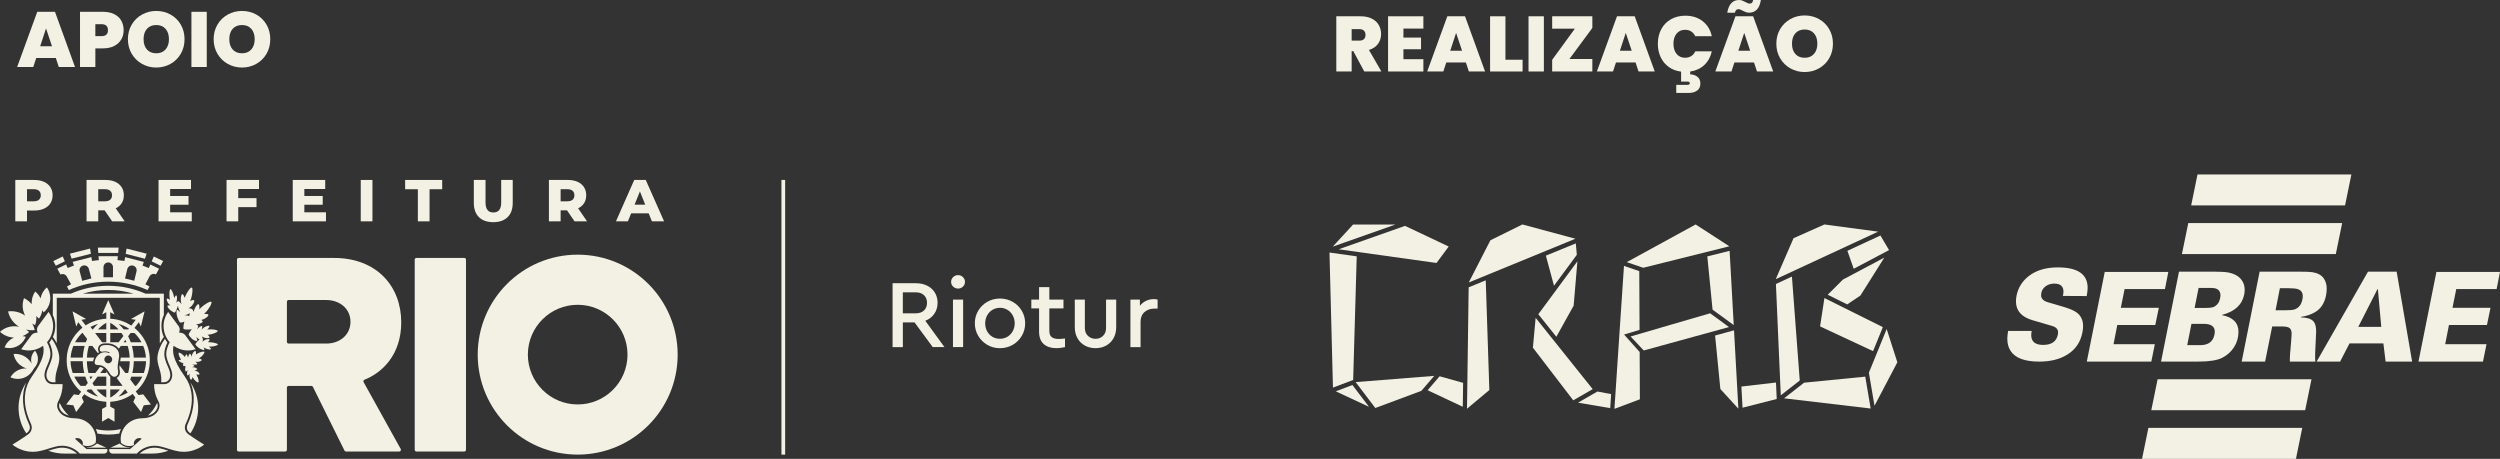 <svg xmlns="http://www.w3.org/2000/svg" id="Camada_2" data-name="Camada 2" viewBox="0 0 1730.05 317.55"><rect x="0" y="0" width="1730.05" height="317.55" fill="#333333" stroke="none"/><defs><style>      .cls-1, .cls-2 {        fill: #f3f1e3;        stroke-width: 0px;      }      .cls-2 {        fill-rule: evenodd;      }    </style></defs><g id="Camada_1-2" data-name="Camada 1"><g><g><g><g><polygon class="cls-1" points="1183.43 216.81 1183.41 216.8 1157.41 224.38 1183.43 216.81"></polygon><polygon class="cls-1" points="1198.34 199.12 1196.93 173.59 1196.92 173.59 1198.34 199.12"></polygon><polygon class="cls-1" points="1123.89 231.51 1134.61 228.28 1134.41 187.64 1123.83 184.02 1119.44 249.5 1117.87 273.32 1117.21 282.93 1134.83 276.31 1134.68 243.59 1123.99 231.62 1123.89 231.51"></polygon><polygon class="cls-1" points="1205.07 267.5 1205.88 282.13 1229.53 276.11 1229.02 264.71 1205.07 267.5"></polygon><polygon class="cls-1" points="1117.2 282.93 1117.87 273.32 1117.84 273.31 1117.2 282.93 1117.2 282.93"></polygon><polygon class="cls-1" points="1105.46 270.93 1092.03 278.66 1114.3 282.43 1114.95 272.75 1105.46 270.93"></polygon><polygon class="cls-1" points="996.24 260.38 987.95 270.04 1012.28 281.5 1012.51 264.94 996.24 260.38"></polygon><polygon class="cls-1" points="1015.18 282.86 1015.18 282.85 1015.15 282.85 1015.18 282.86"></polygon><polygon class="cls-1" points="1066.02 248.74 1066.02 248.74 1066.02 248.74 1066.02 248.74"></polygon><polygon class="cls-1" points="1090.49 168.43 1069.78 176.92 1075.39 197.73 1091.19 176.33 1090.49 168.43"></polygon><polygon class="cls-1" points="1090.2 165.22 1090.2 165.21 1080.98 169 1090.2 165.22"></polygon><polygon class="cls-1" points="1186.88 232.18 1190.52 269.2 1202.99 282.82 1199.98 228.58 1186.88 232.18"></polygon><polygon class="cls-1" points="1181.5 177.43 1185.12 214.28 1199.78 224.96 1198.34 199.12 1196.92 173.59 1181.5 177.43"></polygon><polygon class="cls-1" points="1015.19 282.85 1030.66 269.9 1028.16 193.99 1016.35 198.83 1015.19 282.85"></polygon><polygon class="cls-1" points="1015.18 282.86 1015.19 282.85 1015.18 282.85 1015.18 282.86"></polygon><polygon class="cls-1" points="1282.81 186 1307.26 173.06 1301.29 162.97 1278.43 173.57 1282.81 186"></polygon><polygon class="cls-1" points="1296.2 242.98 1302.97 226.38 1262.54 206.26 1259.53 225.86 1296.2 242.98"></polygon><polygon class="cls-1" points="1077.02 233.04 1089 211.51 1091.59 180.83 1064.55 217.45 1077.02 233.04"></polygon><polygon class="cls-1" points="1264.83 203.96 1278.29 210.66 1287.43 204.55 1303.98 178.27 1275.35 193.46 1264.83 203.96"></polygon><polygon class="cls-1" points="1297.19 280.8 1313 250.71 1305.62 227.7 1293.31 257.91 1297.19 280.8"></polygon><polygon class="cls-1" points="1248.47 264.82 1234.61 275.64 1294.54 282.71 1290.8 260.65 1248.47 264.82"></polygon><polygon class="cls-1" points="938.14 264.42 951.74 282.35 983.62 270.47 992.51 260.11 938.14 264.42"></polygon><polygon class="cls-1" points="1228.97 196.53 1231.46 253.7 1232.34 273.55 1245.46 263.32 1240.05 191.39 1228.97 196.53"></polygon><polygon class="cls-1" points="938.88 177.4 920.03 174.76 922.43 268.23 936.42 262.95 938.88 177.4"></polygon><polygon class="cls-1" points="994.09 181.98 1002.53 170.61 972.3 156.31 926.37 172.51 994.09 181.98"></polygon><polygon class="cls-1" points="924.39 270.79 947.36 281.53 935.91 266.44 924.39 270.79"></polygon><polygon class="cls-1" points="1090.2 165.21 1053.52 155.33 1031.39 166.27 1016.42 195.47 1080.98 169 1090.2 165.21"></polygon><polygon class="cls-1" points="1090.44 254.62 1075.44 235.87 1062.7 219.96 1062.69 219.98 1060.8 240.59 1088.72 277.03 1102.17 269.29 1090.44 254.62"></polygon><polygon class="cls-1" points="1196.74 170.44 1173.41 155.33 1125.75 181.41 1137.13 185.3 1196.74 170.44"></polygon><polygon class="cls-1" points="1262.54 155.33 1241.17 164.83 1228.85 193.19 1299.71 160.31 1262.54 155.33"></polygon><polygon class="cls-1" points="1157.41 224.38 1128.4 232.85 1137.51 242.53 1196.49 226.33 1183.43 216.81 1157.41 224.38"></polygon><polygon class="cls-1" points="936.38 155.38 922.28 170.68 965.65 155.38 936.38 155.38"></polygon></g><path class="cls-2" d="M1520.72,120.72h106.49l-4.39,21.44h-106.49l4.39-21.44h0ZM1389.65,229.03h16.32c-.22,1.15-.33,2.1-.33,2.85,0,4.54,2.76,6.81,8.28,6.81,5.79,0,9.17-2.36,10.15-7.07.11-.57.16-1.12.16-1.64,0-2.13-1.35-3.59-4.06-4.4l-13.56-3.97c-7.69-2.24-11.53-6.58-11.53-13.02,0-1.26.13-2.62.41-4.05,1.14-5.52,3.98-10.03,8.52-13.54,5.14-3.97,11.82-5.95,20.05-5.95,13.75,0,20.62,4.71,20.62,14.14,0,1.55-.22,3.45-.65,5.69l-16.48-.09c.27-1.14.41-2.11.41-2.9,0-3.75-2.11-5.63-6.33-5.63-2.33,0-4.33.62-6.01,1.85-1.68,1.24-2.68,2.8-3,4.7-.11.52-.16,1.01-.16,1.47,0,2.36,1.6,3.99,4.79,4.91l10.31,3.02c4.49,1.32,7.63,2.65,9.42,3.97,3.03,2.19,4.55,5.35,4.55,9.49,0,1.38-.16,2.87-.49,4.48-1.3,6.67-4.79,11.76-10.47,15.26-5.2,3.22-11.66,4.83-19.4,4.83-10.01,0-16.62-2.47-19.81-7.42-1.52-2.3-2.27-5.12-2.27-8.45,0-1.38.19-3.16.57-5.35h0ZM1444.1,250.24h44.65l2.44-12.07h-28.58l2.6-13.28h26.3l2.44-11.9h-26.3l2.6-12.93h27.93l2.35-11.9h-44l-12.42,62.08h0ZM1495.49,250.24l12.42-62.26h23.46c4.98,0,8.58.2,10.8.6,3.73.75,6.57,2.24,8.52,4.48,1.79,2.07,2.68,4.57,2.68,7.5,0,1.03-.11,2.1-.32,3.19-1.46,7.19-6.58,11.9-15.35,14.14l-.08.17c7.63,1.49,11.45,5.35,11.45,11.55,0,3.91-1.03,7.46-3.08,10.65-2.06,3.19-4.8,5.65-8.24,7.37-3.44,1.72-8.89,2.59-16.36,2.59h-25.9ZM1521.47,199.28l-2.76,13.8h7.63c2.87,0,4.82-.26,5.85-.78,2.27-1.21,3.68-3.22,4.22-6.04.49-2.41.11-4.25-1.14-5.52-.97-.98-2.63-1.47-4.95-1.47h-8.85ZM1516.52,224.11l-2.92,14.74h9.01c5.58,0,8.85-2.41,9.82-7.24.16-.75.24-1.44.24-2.07,0-3.62-2.54-5.43-7.63-5.43h-8.52ZM1551.26,250.24h16.24l4.9-24.32h6.85c2.61,0,4.36.39,5.26,1.16.89.78,1.34,2.11,1.34,4.01,0,.92-.11,2.62-.33,5.09-.7,7.07-1,11.76-.89,14.06h17.62c-.27-2.53-.16-7.65.33-15.35.16-2.64.24-4.51.24-5.6,0-3.28-.65-5.61-1.95-6.99-1.52-1.67-4.38-2.56-8.6-2.67l.08-.34c3.74-.58,6.93-1.64,9.58-3.19,4.06-2.36,6.63-6.21,7.71-11.55.32-1.67.49-3.25.49-4.74,0-2.93-.73-5.37-2.19-7.33-1.57-2.19-4.19-3.56-7.87-4.14-1.51-.23-4.6-.34-9.25-.34h-27.12l-12.42,62.26h0ZM1577.73,199.45h6.09c3.03,0,5.2.23,6.49.69,2.17.8,3.25,2.42,3.25,4.83,0,.63-.08,1.35-.24,2.16-.71,3.74-2.6,6.09-5.68,7.07-1.08.34-3.36.52-6.82.52h-6.09l3-15.26h0ZM1603.15,250.24l35.56-62.26h19.81l10.72,62.26h-18.35l-1.54-12.59h-23.46l-6.49,12.59h-16.24ZM1631.97,226.18h15.91l-2.35-26.13h-.24l-13.31,26.13h0ZM1673.63,250.24l12.42-62.08h44l-2.35,11.9h-27.93l-2.6,12.93h26.3l-2.44,11.9h-26.3l-2.6,13.28h28.58l-2.44,12.07h-44.65ZM1493.12,262.44h106.49l-4.39,21.44h-106.49l4.39-21.44h0ZM1514.33,154.38h106.49l-4.39,21.44h-106.49l4.39-21.44h0ZM1486.72,296.11h106.49l-4.38,21.44h-106.49l4.39-21.44Z"></path></g><g><path class="cls-1" d="M944.1,49.47l-7.59-14.09h-1.14v14.09h-10.62V11.27h16.74c3.07,0,5.67.53,7.8,1.6,2.13,1.07,3.74,2.53,4.82,4.39,1.08,1.86,1.63,3.95,1.63,6.26,0,2.6-.71,4.89-2.14,6.85s-3.51,3.37-6.26,4.2l8.61,14.9h-11.87ZM935.37,28.12h5.26c1.44,0,2.53-.34,3.25-1.03.72-.69,1.08-1.68,1.08-2.98,0-1.23-.37-2.19-1.11-2.9s-1.81-1.06-3.22-1.06h-5.26v7.96Z"></path><path class="cls-1" d="M971.19,19.78v6.23h12.19v8.07h-12.19v6.88h13.82v8.51h-24.44V11.27h24.44v8.51h-13.82Z"></path><path class="cls-1" d="M1014.42,43.24h-13.55l-2.06,6.23h-11.16l13.93-38.2h12.25l13.87,38.2h-11.22l-2.06-6.23ZM1011.77,35.11l-4.12-12.35-4.06,12.35h8.18Z"></path><path class="cls-1" d="M1041.79,41.34h11.87v8.13h-22.49V11.27h10.62v30.07Z"></path><path class="cls-1" d="M1068.39,11.27v38.2h-10.62V11.27h10.62Z"></path><path class="cls-1" d="M1086.05,40.85h15.88v8.61h-27.8v-8.07l15.71-21.56h-15.71v-8.56h27.8v8.07l-15.88,21.51Z"></path><path class="cls-1" d="M1131.84,43.24h-13.55l-2.06,6.23h-11.16l13.93-38.2h12.25l13.87,38.2h-11.22l-2.06-6.23ZM1129.18,35.11l-4.12-12.35-4.06,12.35h8.18Z"></path><path class="cls-1" d="M1170.33,38.85c1.21-.76,2.16-1.86,2.84-3.31h11.43c-.83,3.83-2.56,6.97-5.17,9.43-2.62,2.46-5.88,3.97-9.78,4.55v1.95c1.77,0,3.39.52,4.85,1.57,1.46,1.05,2.19,2.66,2.19,4.82s-.78,3.83-2.33,4.88c-1.55,1.05-3.4,1.57-5.53,1.57h-8.83v-5.58h7.59c1.19,0,1.79-.38,1.79-1.14s-.6-1.14-1.79-1.14h-4.23v-6.88c-3.25-.4-6.09-1.46-8.51-3.2-2.42-1.73-4.29-3.98-5.61-6.75-1.32-2.76-1.98-5.88-1.98-9.35,0-3.76.79-7.11,2.36-10.05,1.57-2.94,3.8-5.24,6.69-6.88,2.89-1.64,6.21-2.47,9.97-2.47,4.77,0,8.78,1.27,12.03,3.82s5.35,6.01,6.29,10.38h-11.43c-.69-1.44-1.63-2.55-2.84-3.31-1.21-.76-2.61-1.14-4.2-1.14-2.46,0-4.42.88-5.88,2.63-1.46,1.75-2.19,4.09-2.19,7.02s.73,5.32,2.19,7.07c1.46,1.75,3.42,2.63,5.88,2.63,1.59,0,2.99-.38,4.2-1.14Z"></path><path class="cls-1" d="M1213.81,43.24h-13.55l-2.06,6.23h-11.16l13.93-38.2h12.25l13.87,38.2h-11.22l-2.06-6.23ZM1203.41,0c.83,0,1.58.13,2.25.38s1.44.61,2.3,1.08c.61.33,1.14.58,1.57.76.43.18.87.27,1.3.27,1.34,0,2.13-.83,2.38-2.49h5.36c-.51,3.07-1.45,5.3-2.84,6.69s-3.15,2.09-5.28,2.09c-.8,0-1.52-.12-2.17-.35-.65-.23-1.44-.59-2.38-1.06-.61-.33-1.14-.58-1.57-.76-.43-.18-.87-.27-1.3-.27-1.3,0-2.11.83-2.44,2.49h-5.31c1.01-5.89,3.72-8.83,8.13-8.83ZM1211.16,35.11l-4.12-12.35-4.06,12.35h8.18Z"></path><path class="cls-1" d="M1239.01,47.33c-3-1.68-5.37-4.01-7.12-6.99-1.75-2.98-2.63-6.35-2.63-10.1s.88-7.12,2.63-10.1c1.75-2.98,4.13-5.3,7.12-6.96,3-1.66,6.29-2.49,9.86-2.49s6.91.83,9.89,2.49c2.98,1.66,5.34,3.98,7.07,6.96s2.6,6.35,2.6,10.1-.87,7.12-2.6,10.1-4.1,5.31-7.1,6.99c-3,1.68-6.28,2.52-9.86,2.52s-6.86-.84-9.86-2.52ZM1255.29,37.33c1.57-1.77,2.36-4.14,2.36-7.1s-.79-5.43-2.36-7.18c-1.57-1.75-3.71-2.63-6.42-2.63s-4.89.88-6.45,2.63c-1.55,1.75-2.33,4.15-2.33,7.18s.78,5.37,2.33,7.12c1.55,1.75,3.7,2.63,6.45,2.63s4.85-.88,6.42-2.66Z"></path></g></g><g><g><path class="cls-1" d="M38.63,40.13h-13.55l-2.06,6.23h-11.16L25.79,8.17h12.25l13.87,38.2h-11.22l-2.06-6.23ZM35.98,32.01l-4.12-12.35-4.06,12.35h8.18Z"></path><path class="cls-1" d="M83.95,27.21c-1.07,1.9-2.67,3.41-4.82,4.55-2.15,1.14-4.78,1.71-7.88,1.71h-5.26v12.9h-10.62V8.17h15.88c3.07,0,5.68.54,7.83,1.63,2.15,1.08,3.77,2.58,4.85,4.5,1.08,1.91,1.63,4.12,1.63,6.61,0,2.31-.53,4.42-1.6,6.31ZM74.71,20.9c0-2.78-1.5-4.17-4.5-4.17h-4.23v8.29h4.23c3,0,4.5-1.37,4.5-4.12Z"></path><path class="cls-1" d="M98.28,44.22c-3-1.68-5.37-4.01-7.13-6.99-1.75-2.98-2.63-6.35-2.63-10.1s.88-7.12,2.63-10.1c1.75-2.98,4.13-5.3,7.13-6.96,3-1.66,6.29-2.49,9.86-2.49s6.91.83,9.89,2.49c2.98,1.66,5.34,3.98,7.07,6.96s2.6,6.35,2.6,10.1-.87,7.12-2.6,10.1-4.1,5.31-7.1,6.99c-3,1.68-6.29,2.52-9.86,2.52s-6.86-.84-9.86-2.52ZM114.56,34.23c1.57-1.77,2.36-4.14,2.36-7.1s-.79-5.43-2.36-7.18c-1.57-1.75-3.71-2.63-6.42-2.63s-4.89.88-6.45,2.63c-1.55,1.75-2.33,4.15-2.33,7.18s.78,5.37,2.33,7.12c1.55,1.75,3.7,2.63,6.45,2.63s4.85-.88,6.42-2.66Z"></path><path class="cls-1" d="M143.09,8.17v38.2h-10.62V8.17h10.62Z"></path><path class="cls-1" d="M157.61,44.22c-3-1.68-5.37-4.01-7.13-6.99-1.75-2.98-2.63-6.35-2.63-10.1s.88-7.12,2.63-10.1c1.75-2.98,4.13-5.3,7.13-6.96,3-1.66,6.29-2.49,9.86-2.49s6.91.83,9.89,2.49c2.98,1.66,5.34,3.98,7.07,6.96s2.6,6.35,2.6,10.1-.87,7.12-2.6,10.1-4.1,5.31-7.1,6.99c-3,1.68-6.29,2.52-9.86,2.52s-6.86-.84-9.86-2.52ZM173.89,34.23c1.57-1.77,2.36-4.14,2.36-7.1s-.79-5.43-2.36-7.18c-1.57-1.75-3.71-2.63-6.42-2.63s-4.89.88-6.45,2.63c-1.55,1.75-2.33,4.15-2.33,7.18s.78,5.37,2.33,7.12c1.55,1.75,3.7,2.63,6.45,2.63s4.85-.88,6.42-2.66Z"></path></g><g><g><path class="cls-1" d="M645.48,240.2l-12.59-17.08h-8.1v17.08h-7.1v-44.2h16.14c2.95,0,5.56.57,7.83,1.71s4.04,2.73,5.29,4.79c1.25,2.05,1.88,4.4,1.88,7.03,0,2.9-.76,5.45-2.28,7.63-1.52,2.19-3.59,3.8-6.23,4.82l13.26,18.21h-8.1ZM624.78,216.83h8.91c2.45,0,4.37-.67,5.76-2.01,1.38-1.34,2.08-3.08,2.08-5.22s-.69-3.95-2.08-5.29c-1.38-1.34-3.3-2.01-5.76-2.01h-8.91v14.53Z"></path><path class="cls-1" d="M659.6,198.35c-.94-.89-1.41-1.99-1.41-3.28s.47-2.4,1.41-3.31c.94-.91,2.08-1.37,3.42-1.37s2.41.46,3.35,1.37c.94.92,1.41,2.02,1.41,3.31s-.47,2.39-1.41,3.28c-.94.89-2.05,1.34-3.35,1.34s-2.48-.45-3.42-1.34ZM659.47,207.32h7.03v32.88h-7.03v-32.88Z"></path><path class="cls-1" d="M683.21,238.63c-2.66-1.54-4.75-3.63-6.29-6.26-1.54-2.63-2.31-5.51-2.31-8.64s.77-6.06,2.31-8.67c1.54-2.61,3.64-4.68,6.29-6.19,2.66-1.52,5.57-2.28,8.74-2.28s6.16.76,8.84,2.28c2.68,1.52,4.79,3.59,6.33,6.23,1.54,2.63,2.31,5.51,2.31,8.64s-.77,6.01-2.31,8.64c-1.54,2.63-3.65,4.72-6.33,6.26-2.68,1.54-5.62,2.31-8.84,2.31s-6.08-.77-8.74-2.31ZM691.95,234.44c1.92,0,3.66-.47,5.22-1.41,1.56-.94,2.79-2.22,3.68-3.85.89-1.63,1.34-3.43,1.34-5.39s-.45-3.84-1.34-5.49c-.89-1.65-2.12-2.95-3.68-3.88-1.56-.94-3.28-1.41-5.16-1.41s-3.66.47-5.22,1.41c-1.56.94-2.79,2.23-3.68,3.88-.89,1.65-1.34,3.48-1.34,5.49s.45,3.83,1.34,5.46c.89,1.63,2.11,2.9,3.65,3.82,1.54.92,3.27,1.37,5.19,1.37Z"></path><path class="cls-1" d="M737.01,234.24v5.96c-2.19.49-4.13.74-5.83.74-3.79,0-6.76-.95-8.91-2.85-2.14-1.9-3.21-4.77-3.21-8.61v-16.07h-5.36v-6.09h5.36v-8.64h7.1v8.64h9.78v6.09h-9.78v15.47c0,2.1.55,3.57,1.64,4.42,1.09.85,2.71,1.27,4.86,1.27.98,0,2.43-.11,4.35-.33Z"></path><path class="cls-1" d="M750.81,239.17c-2.19-1.18-3.91-2.88-5.16-5.09-1.25-2.21-1.87-4.76-1.87-7.67v-19.08h6.96v19.62c0,2.28.7,4.1,2.11,5.46,1.41,1.36,3.18,2.04,5.32,2.04s3.77-.68,5.16-2.04c1.38-1.36,2.08-3.18,2.08-5.46v-19.62h7.03v19.08c0,2.9-.63,5.46-1.88,7.67-1.25,2.21-2.96,3.91-5.12,5.09-2.17,1.18-4.59,1.77-7.27,1.77s-5.18-.59-7.37-1.77Z"></path><path class="cls-1" d="M801.09,207.32v6.23h-2.14c-2.77,0-5.07.79-6.9,2.38-1.83,1.59-2.75,3.83-2.75,6.73v17.54h-7.03v-32.88h6.56v4.29c1.16-1.47,2.58-2.61,4.25-3.42,1.67-.8,3.45-1.21,5.32-1.21.98,0,1.87.11,2.68.33Z"></path></g><rect class="cls-1" x="540.78" y="124.52" width="2.56" height="190.08"></rect><g><g><path class="cls-1" d="M286.99,311.28v-131.61c0-.65.52-1.17,1.17-1.17h33.15c.65,0,1.17.52,1.17,1.17v131.61c0,.65-.52,1.17-1.17,1.17h-33.15c-.65,0-1.17-.52-1.17-1.17Z"></path><path class="cls-1" d="M399.77,176.23c-38.21,0-69.18,30.97-69.18,69.18s30.97,69.18,69.18,69.18,69.18-30.97,69.18-69.18-30.97-69.18-69.18-69.18ZM399.77,279.88c-19.04,0-34.48-15.44-34.48-34.48s15.44-34.48,34.48-34.48,34.48,15.44,34.48,34.48-15.44,34.48-34.48,34.48Z"></path><path class="cls-1" d="M238.39,311.8l-21.85-44.09c-.2-.4-.6-.65-1.05-.65h-15.78c-.65,0-1.17.52-1.17,1.17v43.05c0,.65-.52,1.17-1.17,1.17h-32.2c-.65,0-1.17-.52-1.17-1.17v-131.61c0-.65.52-1.17,1.17-1.17h65.91c29.72,0,46.59,19.68,46.59,44.58,0,22.53-13.33,34.91-25.47,39.7-.65.26-.92,1.03-.58,1.65l25.69,46.28c.43.78-.13,1.74-1.02,1.74h-36.85c-.44,0-.85-.25-1.05-.65ZM225.86,207.62h-26.14c-.65,0-1.17.52-1.17,1.17v27.79c0,.65.52,1.17,1.17,1.17h26.14c9.04,0,16.67-5.82,16.67-15.06s-7.63-15.06-16.67-15.06Z"></path></g><g><path class="cls-1" d="M30.43,125.82c1.91.86,3.38,2.09,4.42,3.68,1.04,1.6,1.55,3.47,1.55,5.63s-.52,4.02-1.55,5.61c-1.04,1.58-2.51,2.8-4.42,3.66-1.91.86-4.16,1.29-6.75,1.29h-4.99v7.49h-8.1v-28.64h13.09c2.59,0,4.84.43,6.75,1.29ZM26.95,138.22c.85-.72,1.27-1.75,1.27-3.09s-.42-2.37-1.27-3.11c-.85-.74-2.1-1.1-3.76-1.1h-4.5v8.39h4.5c1.66,0,2.92-.36,3.76-1.08Z"></path><path class="cls-1" d="M72.41,145.56h-4.42v7.61h-8.1v-28.64h13.09c2.59,0,4.84.43,6.75,1.29,1.91.86,3.38,2.09,4.42,3.68,1.04,1.6,1.55,3.47,1.55,5.63s-.48,3.88-1.45,5.42c-.97,1.54-2.35,2.75-4.15,3.62l6.18,9h-8.67l-5.2-7.61ZM76.25,132.02c-.85-.74-2.1-1.1-3.76-1.1h-4.5v8.39h4.5c1.66,0,2.92-.36,3.76-1.08.85-.72,1.27-1.75,1.27-3.09s-.42-2.37-1.27-3.11Z"></path><path class="cls-1" d="M132.71,146.91v6.26h-22.99v-28.64h22.46v6.26h-14.44v4.83h12.72v6.06h-12.72v5.24h14.97Z"></path><path class="cls-1" d="M164.87,130.79v6.3h12.64v6.26h-12.64v9.82h-8.1v-28.64h22.46v6.26h-14.36Z"></path><path class="cls-1" d="M225.58,146.91v6.26h-22.99v-28.64h22.46v6.26h-14.44v4.83h12.72v6.06h-12.72v5.24h14.97Z"></path><path class="cls-1" d="M249.64,124.53h8.1v28.64h-8.1v-28.64Z"></path><path class="cls-1" d="M289.16,130.95h-8.8v-6.42h25.65v6.42h-8.75v22.22h-8.1v-22.22Z"></path><path class="cls-1" d="M331.44,150.27c-2.36-2.32-3.54-5.6-3.54-9.86v-15.87h8.1v15.63c0,4.58,1.81,6.87,5.44,6.87s5.4-2.29,5.4-6.87v-15.63h7.98v15.87c0,4.25-1.18,7.54-3.54,9.86-2.36,2.32-5.67,3.48-9.92,3.48s-7.56-1.16-9.92-3.48Z"></path><path class="cls-1" d="M392.38,145.56h-4.42v7.61h-8.1v-28.64h13.09c2.59,0,4.84.43,6.75,1.29,1.91.86,3.38,2.09,4.42,3.68,1.04,1.6,1.55,3.47,1.55,5.63s-.48,3.88-1.45,5.42c-.97,1.54-2.35,2.75-4.15,3.62l6.18,9h-8.67l-5.2-7.61ZM396.22,132.02c-.85-.74-2.1-1.1-3.76-1.1h-4.5v8.39h4.5c1.66,0,2.92-.36,3.76-1.08.85-.72,1.27-1.75,1.27-3.09s-.42-2.37-1.27-3.11Z"></path><path class="cls-1" d="M448.88,147.61h-12.11l-2.25,5.56h-8.26l12.64-28.64h7.98l12.68,28.64h-8.43l-2.25-5.56ZM446.51,141.63l-3.68-9.16-3.68,9.16h7.36Z"></path></g><g><path class="cls-2" d="M38.93,310.33h0c1.3-.35,2.65-.52,4-.52,3.86,0,7.58,1.47,10.4,4.08h-8.88c-3.86,0-7.57-.71-10.99-1.97.22-.07.44-.15.66-.21,1.64-.52,3.19-1.01,4.81-1.37"></path><path class="cls-2" d="M111.03,310.33h0c1.62.36,3.17.85,4.82,1.37.22.07.44.14.65.21-3.42,1.26-7.12,1.97-10.98,1.97h-8.88c2.82-2.6,6.55-4.08,10.39-4.08,1.35,0,2.7.17,4,.52"></path><path class="cls-2" d="M3.55,239.47h0c1.32-2.72,3.52-4.75,6.1-5.86-3.52-.13-6.97-1.49-9.65-4,.31-.28.65-.56.99-.82,3.64-2.74,8.1-3.58,12.23-2.66-3.81-2.3-6.64-6.11-7.63-10.62.47-.06.95-.11,1.43-.13,3.85-.18,7.48.99,10.39,3.06-1.92-3.66-2.29-8.05-.8-12.08.39.18.77.38,1.13.59,1.65.96,3.06,2.18,4.18,3.58-.18-3.05.63-6.17,2.44-8.8.32.25.61.52.91.81,1.2,1.16,2.13,2.5,2.82,3.92.52-2.88,2.01-5.59,4.35-7.56.21.29.41.61.61.93,3.21,5.49,1.91,12.39-2.78,16.37-.21-.3-.42-.61-.61-.93-.12-.21-.24-.42-.35-.64-.3,2.07-1.08,4.09-2.31,5.88-.31-.25-.61-.52-.9-.81-.34-.34-.66-.68-.96-1.04.18,2.11-.1,4.27-.86,6.33-.38-.19-.77-.38-1.14-.6-.29-.16-.56-.34-.85-.53.79,1.4,1.38,2.92,1.73,4.54-.47.06-.94.1-1.42.13-1.6.07-3.16-.09-4.65-.45.78.49,1.52,1.05,2.21,1.7-.31.28-.65.56-.99.82-1.15.87-2.37,1.54-3.65,2.03.78.06,1.56.2,2.33.43-.12.33-.26.64-.42.95-2.6,5.41-8.69,8.02-14.26,6.43.11-.32.25-.64.4-.96"></path><path class="cls-2" d="M150.81,238.36c-.05-.68-3.44-1.5-5.93-1.55-.35,0-.71,0-1.03.02.83-.77,1.5-1.64,1.03-2.01-.58-.47-2.84.1-3.91.94-.37.28-.64.58-.84.88.14-.49.25-.99.27-1.38.09-.5-.25-1.53-.68-2.56.21.2.48.39.76.57,1.32.78,3.85,1.05,4.4.4.4-.48-.35-1.31-1.3-2.03.26,0,.52-.02.8-.04,2.67-.23,6.22-1.67,6.27-2.49.05-.81-3.48-1.39-6.14-1.16-.38.04-.76.09-1.12.16,1.01-1.03,1.88-2.17,1.44-2.56-.56-.49-3.09.47-4.38,1.61-.37.33-.69.68-.94,1.01.49-1.43.7-2.74.06-2.6-1.18.27-2.37,1.31-3.3,2.41.51-.97.93-1.89.89-2.33,0-.41-.62-.85-1.5-1.24,1.57-.06,3.26-.44,4.47-1.46.44-.39-.03-.96-.88-1.54.01,0,.04,0,.06,0,2.02-.39,4.87-2.27,4.9-3.36.01-.78-1.48-.92-3.06-.79.26-.23.53-.46.79-.72,2.56-2.48,5.01-6.84,4.36-7.64-.64-.8-4.79,1.65-7.35,4.13-.37.35-.71.73-1.03,1.09.18-1.82.1-3.62-.69-3.61-1.01,0-2.8,3.05-3.17,5.22,0,.04-.02.08-.02.12-.28-.75-.57-1.38-.85-1.7-.3-.46-1.46-.75-2.73-.87.34-.13.7-.32,1.06-.56,1.56-1.04,3.25-3.72,2.89-4.7-.28-.71-1.59-.34-2.88.32.14-.29.27-.59.4-.91,1.24-3.12,1.69-7.91.86-8.41-.83-.51-3.42,3.11-4.65,6.23-.12.31-.23.61-.33.92-.5-1.53-1.17-2.84-1.76-2.59-.85.34-1.23,3.71-.73,5.81.07.35.18.7.29,1.02-.92-1.07-1.82-1.95-2.29-1.99h-.08s-.02,0-.03,0c-.29.07-.8.52-1.36,1.08.09-.19.17-.39.24-.59.54-1.52.57-4.07-.02-4.43-.41-.27-1.04.71-1.55,1.84-.02-.25-.05-.51-.1-.77-.39-2.55-1.86-5.63-2.53-5.45-.66.18-.86,3.81-.47,6.35.07.38.13.72.22,1.06-.92-.7-1.92-1.23-2.21-.69-.36.69.63,2.9,1.67,3.86.3.27.59.47.88.62-1.2-.11-2.28.04-2.11.65.68,2.4,4.52,4.54,5.08,4.35.38-.14,1.54-2.38,2.16-4.67.32,1.58,1,3.25,1.64,4.51-1.09-1.28-2.24-2.21-2.46-1.4-.81,3.11,1.69,8.08,2.33,8.42.33.17,1.61.02,2.98-.54-.68,2.39-.88,4.74-.53,5.07.34.32,3.05.58,5.68.14-1.32,1.55-2.18,3.34-2.18,3.67,0,.61,2.91,4.54,5.63,4.46.62-.01.19-1.52-.42-2.92.64.72,1.45,1.46,2.34,1.96-1.72,1.03-2.96,2.96-2.89,3.41.09.57,3.03,3.6,5.88,3.81.65.05.3-.94-.33-2.02.26.24.59.48.97.7,1.32.78,3.74,1.26,4.18.76.33-.36-.49-1.13-1.47-1.83.25.02.5.04.75.04,2.48.06,5.64-.82,5.58-1.5ZM130.97,218.81c-.58-.44-1.96-.66-3.25-.65,1.06-.19,2.44-.65,3.6-1.45-.18.68-.28,1.39-.35,2.1Z"></path><path class="cls-2" d="M136.25,244.88h0c1.85-1.16,4.76-2.01,5.16-1.37.4.65-1.44,3.06-3.29,4.22-.19.12-.38.23-.57.32,1.09.21,2.08.57,2.05,1.08-.07.71-2.07,1.43-3.46,1.3-.36-.03-.69-.09-.99-.19.97.77,1.69,1.56,1.25,1.79-.99.51-2.44.32-3.72-.07,0,0,.01,0,.01.01.71.22,1.36.55,1.76,1.05.29.37-.54.74-1.55,1.01,1.28.05,2.83.38,3.51,1.23.31.38-.71.84-1.89,1.17.33.01.67.08,1.02.19,1.23.36,2.71,1.67,2.52,2.3-.15.48-1.24.42-2.3.2.16.22.32.45.46.7.99,1.74,1.67,4.47,1.06,4.81-.61.35-2.76-1.44-3.74-3.19-.09-.17-.19-.36-.28-.54-.22,1-.59,1.91-1.06,1.85-.64-.08-1.22-1.97-1.06-3.24.04-.33.11-.64.2-.91-.73.87-1.47,1.5-1.67,1.09-.49-1.05-.19-2.51.25-3.67-.63.8-1.29,1.37-1.5.96-.5-1.02-.29-2.43.07-3.52-1-.13-1.76-.33-1.86-.49-.11-.15.02-.77.31-1.55-1.26-.35-2.53-1.04-3.28-1.82-.29-.3.6-.6,1.66-.75,0,0,0-.01-.02-.02-1.18-1.65-2.13-4.31-1.55-4.73.56-.41,2.9,1.18,4.07,2.83.03.04.07.09.1.14.42-1.2,1.07-2.19,1.36-1.71.38.62.64,1.37.82,2.11.2-1.03.59-2.05,1.24-2.61.4-.36.94.74,1.34,2.01,0-.35.05-.73.15-1.11.35-1.36,1.7-3.04,2.38-2.87.53.15.51,1.35.31,2.5.23-.18.47-.35.73-.52"></path><path class="cls-2" d="M22.29,256.95h0c-3.4,4.95-9.8,6.6-15.08,4.17.17-.3.36-.59.55-.88,2.5-3.63,6.62-5.49,10.73-5.26-4.65-1.32-8.23-5.19-9.1-10.01.37-.04.73-.05,1.1-.07,4.92-.03,9.22,2.69,11.41,6.74-.93-3.14-.07-6.61,2.3-8.95.16.19.32.4.46.62,2.46,3.53,2.03,8.16-.79,11.18,0,.03-.02.03-.05.06-.48.59-.98,1.52-.98,1.52-.16.3-.36.59-.55.88"></path><path class="cls-2" d="M18.81,299.42h0c-.2.13-.39.29-.62.46-3.38-5.04-5.35-11.1-5.35-17.61s1.99-12.63,5.4-17.68c-3.66,8.32-3.05,18.42,1.86,29.03.11.23.19.4.23.5.22.53,1.15,3.28-1.52,5.3"></path><path class="cls-2" d="M41.27,282.59h0c-.5-1.29-.49-2.54.02-3.75,2,4.27,4.2,6.72,6.37,8.8-.71-.18-1.18-.38-1.48-.51l-.29-.11c-2.02-.73-3.88-2.51-4.62-4.44"></path><path class="cls-2" d="M35.84,234.44c-.49.9-1.07,1.76-1.71,2.57,1.25,2.53,2.77,6.67,1.83,10.61-.58,2.39-1.4,4.29-2.12,5.96-.93,2.14-1.72,4-1.74,6.27.02.43.32,4.67,4.54,4.67h1.77c-.65-6.65,2.38-10.5,2.63-16.01.23-5.05-3.13-11.31-5.2-14.07"></path><path class="cls-2" d="M103.85,287.13h0c-.3.13-.77.32-1.48.51,2.17-2.09,4.36-4.54,6.37-8.8.51,1.21.52,2.46.03,3.75-.74,1.93-2.6,3.7-4.63,4.44l-.29.11Z"></path><path class="cls-2" d="M59.88,310.76l-2.35-2.05s-.08-.08-.18-.16l-5.51-4.98c.51-.25,1.08-.41,1.7-.41,2.1,0,3.81,1.71,3.81,3.8,0,.37-.05.72-.14,1.03,0,0,4.91,2.29,8.98-1.53h0c.15-.83.23-1.7.23-2.58,0-7.96-6.44-14.25-14.4-14.4-4.31-.07-6.08-1.03-6.59-1.21-3.77-1.36-7.52-6-5.12-10.53,2.34-4.41,3.09-8.67,3-11.9h-6.68c-5.68,0-5.87-6.02-5.87-6.02.02-4.41,2.6-7.19,3.89-12.54.98-4.04-1.07-8.52-2.13-10.46,2.64-2.97,4.23-6.9,4.23-11.18,0-3.66-1.16-7.05-3.14-9.81l-7.47,10.16c-.79,1.28-.59,2.83-.1,4.17-1.62.06-3.24.42-4.21,1.7l-7.2,9.8c1.65.54,3.43.85,5.27.85,3.71,0,7.15-1.2,9.93-3.24.85,3.8.93,9.13-7.74,21.23-10.37,14.48-1.16,31.54-.53,33.11.64,1.57.95,4.67-1.96,6.86-2.9,2.22-10.97,7.2-10.97,7.2,0,0,7,6.3,17.4,4.73,4.68-.71,8.58-2.48,12.53-3.37,1.38-.38,2.84-.57,4.35-.57,4.87,0,9.26,2.1,12.3,5.42h16.89c1.26,0,2.25-1.01,2.25-2.24,0-.32-.07-.61-.19-.88h-14.31Z"></path><path class="cls-2" d="M60.27,309.8s-.21-.19-.28-.23c4.14.21,6.79-2.37,7.1-2.68,1.86.82,5.94,2.68,5.94,2.68l.09.05c.1.05.21.11.3.18h-13.14Z"></path><path class="cls-2" d="M83.71,296.9h0c-.5.99-.89,2.04-1.17,3.14-2.44.45-4.97.69-7.55.69s-5.13-.24-7.57-.69c-.27-1.08-.65-2.13-1.15-3.12,2.78.63,5.68.98,8.66.98s5.98-.34,8.78-1"></path><path class="cls-2" d="M114.11,234.44c-2.06,2.76-5.42,9.01-5.19,14.07.24,5.51,3.29,9.35,2.63,16.01h1.78c4.21,0,4.52-4.24,4.54-4.67-.01-2.27-.82-4.12-1.74-6.27-.73-1.67-1.55-3.57-2.12-5.96-.94-3.93.58-8.07,1.83-10.61-.65-.81-1.22-1.67-1.72-2.57"></path><path class="cls-2" d="M129.86,293.62c-.11.23-.19.4-.22.5-.21.53-1.13,3.28,1.52,5.3.17.13.39.29.61.46,3.39-5.04,5.36-11.1,5.36-17.61s-1.99-12.63-5.41-17.68c3.67,8.32,3.06,18.42-1.86,29.03"></path><path class="cls-2" d="M128.38,293.62c.63-1.57,9.85-18.63-.52-33.11-8.66-12.1-8.59-17.43-7.73-21.23,2.79,2.04,6.22,3.24,9.93,3.24,1.84,0,3.63-.31,5.28-.85l-7.2-9.8c-.98-1.28-2.59-1.64-4.22-1.7.49-1.34.69-2.89-.1-4.17l-7.48-10.16c-1.98,2.76-3.14,6.15-3.14,9.81,0,4.29,1.6,8.21,4.24,11.18-1.06,1.94-3.11,6.42-2.13,10.46,1.28,5.35,3.86,8.13,3.89,12.54,0,0-.21,6.02-5.88,6.02h-6.68c-.09,3.23.66,7.49,3,11.9,2.41,4.53-1.36,9.17-5.12,10.53-.51.18-2.28,1.14-6.59,1.21-7.96.15-14.41,6.44-14.41,14.4,0,.88.09,1.75.24,2.57,0,0,0,0,0,0,4.06,3.82,8.98,1.53,8.98,1.53-.09-.32-.15-.66-.15-1.03,0-2.1,1.71-3.8,3.81-3.8.61,0,1.19.15,1.7.41l-5.51,4.98c-.1.08-.19.16-.19.16l-2.35,2.05h-14.32c-.12.27-.18.56-.18.88,0,1.23,1,2.24,2.26,2.24h16.89c3.05-3.33,7.43-5.42,12.3-5.42,1.51,0,2.96.19,4.36.57,3.95.88,7.85,2.66,12.52,3.37,10.4,1.57,17.4-4.73,17.4-4.73,0,0-8.07-4.98-10.97-7.2-2.9-2.2-2.58-5.29-1.96-6.86"></path><path class="cls-2" d="M76.84,309.62l.09-.05s4.08-1.85,5.95-2.68c.3.3,2.96,2.88,7.09,2.68-.07.04-.29.23-.29.23h-13.14c.09-.07.19-.12.29-.18"></path><g><path class="cls-2" d="M76.78,239.12c-1.06-.29-2.39-.48-4.63-.29-2.38.18-3.06,1.62-3.12,2.19-.06.56-.26,2.71,2,2.31,2.42-.43,4.12.22,4.12.22,0,0,.45.18.57.31.24.28.09.65-.28.51,0,0-.2-.1-.5-.23-.7-.3-2.5-.56-4.09-.18-1.6.38-4.44,2.39-5.24,5.85-.8,3.48,2.29,2.59,4.06,2.98,3.77.81,5.87,5.04,6.26,5.66.4.59,2.15,3.09,4.21,2.04,2.06-1.06,1.72-2.96,1.39-4.96-.33-2,.33-5.3.65-7.12,1.66-7.64-5-9.17-5.41-9.28ZM74.92,251.42c-1.49,0-2.7-1.22-2.7-2.7s1.21-2.7,2.7-2.7,2.7,1.22,2.7,2.7-1.2,2.7-2.7,2.7Z"></path><path class="cls-2" d="M95.83,273.38l-1.89-2.48s.05-.04.07-.06c.12-.12.26-.23.39-.36,0,0,0,0,0,0,.44-.4.85-.82,1.27-1.23h0c.12-.13.23-.24.34-.36.04-.04.07-.08.1-.11.11-.11.21-.22.31-.33.04-.05.08-.1.13-.15.09-.1.18-.21.28-.32.04-.05.08-.1.12-.16.1-.1.19-.22.28-.33.04-.05.08-.1.11-.15.1-.11.19-.23.29-.35,0-.02.03-.04.05-.06.22-.28.43-.58.64-.87.01-.01.02-.03.03-.04.08-.11.16-.22.23-.34.05-.06.09-.13.14-.19.07-.11.14-.21.21-.32.05-.07.1-.15.14-.22.07-.1.14-.21.2-.31.05-.08.1-.15.15-.23.06-.11.13-.22.19-.32.05-.07.1-.17.15-.25.06-.1.12-.21.18-.31.05-.08.11-.17.15-.25.05-.1.11-.21.16-.3.08-.15.17-.29.24-.44.06-.12.12-.26.19-.39.05-.1.1-.19.15-.3.05-.1.09-.19.14-.29.04-.1.1-.2.14-.31.03-.1.08-.19.12-.29.05-.1.09-.21.13-.31.04-.09.09-.19.13-.29.05-.1.09-.21.14-.33.03-.09.08-.18.11-.28.05-.12.1-.23.14-.35.03-.09.06-.17.1-.26.06-.16.11-.32.16-.48.03-.07.05-.15.08-.23.06-.18.11-.36.17-.54.03-.08.04-.15.07-.24.04-.13.08-.26.12-.39.02-.09.04-.18.07-.27.04-.12.07-.25.1-.38.02-.1.05-.19.06-.28.03-.13.07-.25.1-.39.02-.09.04-.18.06-.27.03-.14.06-.28.09-.4.02-.09.03-.17.06-.26.03-.15.06-.31.09-.47.01-.06.02-.12.03-.19.05-.22.08-.44.11-.66,0-.06.02-.12.03-.17.03-.17.05-.33.07-.5,0-.09.01-.17.02-.25.03-.14.04-.28.06-.43,0-.09.01-.18.02-.27.01-.14.03-.28.04-.42,0-.09.02-.18.02-.27,0-.14.02-.29.02-.44.02-.08.02-.17.02-.25,0-.16,0-.32,0-.47.02-.07.02-.16.02-.22,0-.24.01-.47.01-.7,0-.24,0-.47-.01-.7,0-.08,0-.15-.02-.23,0-.15,0-.31,0-.47,0-.08,0-.18-.02-.26,0-.15-.02-.29-.02-.43,0-.09-.01-.19-.02-.28,0-.14-.02-.27-.04-.42,0-.08-.02-.18-.02-.27-.02-.14-.03-.29-.06-.43,0-.08-.01-.16-.02-.25-.02-.17-.05-.33-.07-.5,0-.06-.02-.12-.03-.17-.03-.22-.06-.44-.11-.66,0-.07-.01-.13-.03-.19-.03-.15-.06-.31-.09-.48-.02-.09-.04-.16-.06-.25-.03-.13-.06-.27-.09-.4-.02-.09-.04-.19-.06-.28-.03-.13-.07-.25-.1-.39-.01-.08-.04-.18-.06-.27-.04-.13-.07-.26-.1-.39-.03-.09-.05-.17-.07-.27-.04-.13-.08-.26-.12-.39-.03-.08-.04-.16-.07-.24-.06-.19-.12-.36-.17-.54-.03-.08-.05-.15-.08-.21-.06-.17-.11-.33-.17-.48-.03-.09-.06-.17-.1-.26-.05-.12-.09-.24-.14-.35-.03-.1-.08-.2-.11-.29-.05-.11-.09-.22-.14-.33-.04-.09-.07-.19-.13-.29-.04-.1-.08-.21-.13-.31-.04-.1-.09-.19-.12-.29-.05-.1-.11-.2-.14-.31-.05-.1-.09-.19-.14-.29-.05-.1-.11-.2-.16-.31-.05-.1-.1-.19-.14-.3-.09-.17-.19-.34-.29-.51-.05-.1-.1-.2-.15-.3-.05-.09-.1-.17-.16-.26-.06-.1-.12-.2-.17-.31-.05-.08-.1-.17-.15-.25-.06-.11-.13-.2-.19-.31-.05-.08-.1-.15-.15-.24-.06-.1-.13-.2-.19-.3-.05-.07-.11-.15-.15-.23-.08-.11-.14-.21-.21-.32l-.14-.19c-.08-.11-.15-.22-.23-.33-.02-.02-.02-.03-.03-.05-.21-.29-.42-.56-.63-.84-.02-.02-.04-.05-.06-.07-.1-.12-.19-.23-.29-.35-.03-.05-.08-.1-.11-.15-.09-.11-.19-.22-.28-.33-.04-.05-.08-.1-.12-.15-.1-.11-.19-.23-.28-.33-.05-.05-.09-.1-.13-.15-.1-.1-.2-.22-.31-.33-.03-.04-.06-.07-.1-.12-.1-.11-.21-.24-.33-.36h0c-.41-.43-.83-.83-1.26-1.23,0,0,0-.02-.02-.02-.13-.13-.26-.24-.39-.35-.02-.03-.05-.05-.08-.08-.13-.11-.26-.22-.39-.33-.03-.03-.06-.05-.09-.08-.13-.1-.27-.21-.39-.32,0,0,0,0,0,0l3.03-4,1.4,3.01,1.28-5.25,1.28-5.24-4.71,2.64-4.71,2.65,3.28.54-3.06,4.03c-.24-.15-.48-.31-.72-.46,0,0-.02-.01-.03-.03-.17-.1-.33-.2-.49-.3-.02,0-.03,0-.05-.01-1.2-.71-2.46-1.34-3.76-1.87h0c-1.5-.62-3.06-1.11-4.68-1.46-1.57-.34-3.2-.57-4.85-.64v-4.51l2.94,1.55-2.15-4.95-2.15-4.95-4.3,9.9,2.94-1.55v4.52c-1.64.07-3.25.29-4.81.63-1.61.35-3.17.84-4.67,1.46h0c-1.32.54-2.56,1.16-3.77,1.88,0,0-.01,0-.03,0-.15.1-.33.2-.48.3-.01.01-.02.01-.04.03-.15.1-.32.2-.48.3l-2.94-3.87,3.28-.54-4.7-2.65-4.71-2.64,1.28,5.24,1.27,5.25,1.4-3.01,2.89,3.82s-.1.09-.17.14c-.02.01-.05.04-.06.05-.13.1-.27.21-.39.33-.03.02-.06.05-.08.07-.13.11-.26.22-.39.33-.03.02-.05.05-.07.08-.13.11-.27.22-.39.35,0,0-.01,0-.01,0-.43.4-.86.81-1.27,1.24h0c-.1.12-.23.25-.34.36-.03.04-.07.07-.1.11-.11.11-.21.22-.31.33-.04.05-.08.1-.13.14-.09.1-.19.21-.28.33-.04.05-.09.1-.13.15-.1.11-.19.22-.28.33-.04.05-.08.1-.12.15-.09.12-.19.23-.28.35-.02.02-.04.04-.05.06-.23.29-.43.57-.65.86-.02.02-.02.03-.03.05-.09.11-.16.23-.24.34-.04.06-.09.12-.13.18-.06.1-.14.21-.21.32-.06.08-.1.15-.15.23-.06.1-.13.2-.2.31-.05.08-.1.15-.15.23-.07.1-.13.2-.19.31-.05.08-.1.16-.15.25-.06.1-.12.2-.18.31-.05.09-.1.17-.15.26-.04.1-.11.2-.16.3-.1.17-.19.34-.28.51-.05.1-.1.2-.16.3-.05.11-.1.21-.15.31-.05.1-.09.19-.13.29-.06.1-.1.2-.15.31-.05.1-.09.19-.13.29-.05.1-.09.22-.14.31-.04.1-.07.2-.12.29-.05.11-.1.22-.13.33-.05.09-.08.19-.13.29-.04.11-.09.23-.13.35-.04.09-.07.17-.11.26-.06.16-.11.31-.16.47-.03.08-.05.14-.07.22-.06.18-.12.37-.18.54-.02.07-.05.16-.07.24-.04.13-.08.27-.11.4-.03.09-.05.17-.08.26-.04.13-.06.26-.1.39-.03.09-.05.19-.07.27-.03.13-.06.25-.09.39-.02.09-.05.19-.07.28-.03.13-.06.26-.09.4-.02.09-.04.17-.05.25-.04.17-.06.33-.09.48-.01.07-.02.13-.04.19-.04.23-.07.45-.11.67-.01.05-.02.11-.03.17-.02.17-.05.33-.06.5-.01.09-.02.17-.03.25-.02.14-.04.29-.05.43,0,.09-.01.19-.02.27-.02.15-.03.28-.04.42,0,.09-.01.19-.02.28,0,.14-.02.28-.02.42,0,.09-.02.19-.02.27,0,.16-.01.31-.01.47v.23c-.01.23-.01.46-.01.7s0,.46.01.7v.22c0,.15.01.31.01.47,0,.09.01.18.02.27,0,.13.02.28.02.42,0,.09.02.18.02.27,0,.14.02.28.04.42,0,.09.01.18.02.27.01.15.04.29.05.43.01.09.02.16.03.25.01.17.04.33.06.5.01.05.02.11.03.17.04.22.07.44.11.66.01.06.02.12.04.19.03.15.05.32.09.47.01.09.03.17.05.25.03.13.06.27.09.41.01.09.05.18.07.27.03.13.06.26.09.39.02.09.04.18.07.28.04.12.06.25.1.38.03.09.05.18.08.27.04.13.08.27.11.4.03.08.05.15.07.24.06.18.12.37.18.55.02.07.04.13.07.21.05.16.1.32.16.48.04.09.07.17.11.25.04.13.09.24.13.36.04.1.07.19.13.28.03.11.08.22.13.33.05.1.07.2.12.29.05.11.1.21.14.31.04.1.08.19.13.29.04.1.1.21.15.31.05.09.09.18.13.28.05.11.1.21.15.32.05.09.1.17.14.27.1.18.19.36.29.54.05.1.12.2.16.3.05.09.1.18.15.27.06.1.12.2.18.3.05.08.1.17.15.25.06.1.12.21.19.31.05.07.1.16.15.25.07.1.14.2.2.3.05.07.1.15.15.22.07.1.14.21.21.31.05.06.09.13.13.2.08.11.15.22.24.33.01.01.03.04.04.05.2.28.4.56.62.84.03.02.04.05.07.08.09.12.19.24.28.35.04.04.08.1.12.15.09.11.18.22.27.33.05.06.1.1.14.16.1.11.2.22.28.32.05.05.08.1.13.15.1.11.19.22.31.33.02.03.06.07.1.11.11.12.23.24.34.36t.01.02c.41.41.83.82,1.27,1.22,0,0,0,0,.01,0,.13.13.26.24.39.36.02.02.04.05.07.07.07.07.14.13.21.18l-1.74,2.29-3.3-.49-5.34,7.03,4.98.54,1.89,4.67,5.34-7.04-1.39-3.06,1.71-2.26c.48.33.95.65,1.44.95.01,0,.02.02.04.02.15.1.33.2.48.3.02,0,.03.01.03.01,1.21.72,2.46,1.35,3.77,1.88h0c1.5.61,3.06,1.1,4.67,1.45,1.56.34,3.17.57,4.81.65v3.38l-2.94,1.6v8.83l4.3-2.58,4.32,2.58v-8.83l-2.96-1.6v-3.38c1.66-.08,3.28-.3,4.85-.65.19-.04.39-.09.6-.13,1.4-.34,2.76-.78,4.07-1.32h0c1.3-.54,2.56-1.17,3.76-1.88l.05-.02c.15-.09.32-.19.49-.29,0,0,.02-.01.03-.02.57-.35,1.13-.73,1.68-1.13l1.83,2.44-1.39,3.06,5.34,7.04,1.89-4.67,4.99-.54-5.34-7.03-3.3.49ZM99.52,258.13h-7.97c.62-2.6.99-5.33,1.04-8.15h8.47c-.09,2.85-.61,5.59-1.53,8.15ZM99.11,239.38c1.04,2.52,1.69,5.25,1.89,8.09h-8.45c-.13-2.82-.57-5.54-1.28-8.09h7.84ZM89.24,227.43l-.4.53h-3.2c-1.12-1.41-2.32-2.7-3.63-3.83,2.6.74,5.04,1.86,7.24,3.3ZM87.5,236.87h-1.99l1.28-1.69c.25.55.49,1.12.71,1.69ZM76.3,223.4c2.1,1.14,4.05,2.7,5.77,4.56h-5.77v-4.56ZM76.3,230.46h7.79c.46.65.89,1.33,1.31,2.04l-3.32,4.37h-5.78v-6.4ZM73.55,223.4v4.55h-5.74c1.71-1.86,3.64-3.41,5.74-4.55ZM73.55,230.46v6.4h-2.89l-4.84-6.4h7.72ZM67.86,224.12c-1.3,1.14-2.52,2.42-3.63,3.83h-.3l-1.31-1.72c1.65-.88,3.4-1.59,5.24-2.11ZM56.81,230.46h.39l3.1,4.11c-.34.75-.64,1.51-.93,2.3h-7.44c1.3-2.38,2.93-4.53,4.87-6.4ZM50.75,239.38h7.84c-.7,2.56-1.14,5.28-1.27,8.09h-8.44c.19-2.85.85-5.57,1.88-8.09ZM50.34,258.13c-.92-2.56-1.46-5.3-1.53-8.15h8.47c.05,2.82.41,5.55,1.04,8.15h-7.98ZM59.22,267.03h-3.46c-1.75-1.89-3.23-4.05-4.36-6.4h7.63c.49,1.52,1.07,2.97,1.74,4.35l-1.55,2.04ZM59.91,270.65l.84-1.11h2.7c1.3,1.85,2.79,3.49,4.42,4.9-2.88-.81-5.56-2.1-7.96-3.79ZM61.97,260.63h2.1l-1.4,1.83c-.24-.6-.49-1.21-.7-1.83ZM73.55,275.16c-2.5-1.35-4.75-3.27-6.67-5.62h6.67v5.62ZM73.55,267.03h-8.48c-.37-.58-.72-1.18-1.06-1.79l3.49-4.61h6.05v6.4ZM76.3,275.17v-5.64h6.69c-1.93,2.36-4.19,4.29-6.69,5.64ZM82,274.43c1.63-1.41,3.11-3.05,4.43-4.9h.33l1.62,2.15c-1.98,1.18-4.11,2.12-6.37,2.75ZM88.66,258.13h-1.91l-4.04-5.34c-.1.94-.12,1.86,0,2.54l.02.1c.33,1.97.76,4.65-2.03,6.09l4.15,5.47s-.02.02-.03.04h-8.5v-6.35c-.58-.54-1.04-1.13-1.34-1.6-.05-.08-.13-.21-.22-.36-.23-.39-.62-1.06-1.18-1.79v1.2h-4.16l2.33-3.07c-.68-.52-1.45-.94-2.3-1.12-.08-.01-.17-.03-.25-.04l-3.2,4.24h-4.76c-.68-2.57-1.06-5.32-1.11-8.15h4.27c.02-.15.05-.29.09-.44.17-.75.43-1.44.74-2.07h-5.07c.14-2.83.61-5.55,1.37-8.09h2.43l3.77,4.97c.28-.22.56-.43.83-.61-.87-.98-.73-2.38-.68-2.85.11-1.01,1.12-3,4.2-3.25.62-.05,1.21-.07,1.76-.07,1.24,0,2.29.12,3.31.4l.03.02c1.92.5,3.79,1.58,5.03,3.29l1.44-1.9h4.74c.76,2.54,1.23,5.26,1.37,8.09h-6.19c-.04.38-.11.76-.2,1.16l-.07.41c-.06.28-.12.6-.16.94h6.66c-.06,2.83-.44,5.57-1.11,8.15ZM88.67,232.7l1.69-2.24h2.69c1.93,1.87,3.58,4.02,4.87,6.4h-7.44c-.52-1.45-1.13-2.84-1.81-4.17ZM93.48,267.03l-3.34-4.42c.26-.65.49-1.3.71-1.97h7.63c-1.14,2.35-2.62,4.51-4.38,6.4h-.62Z"></path><path class="cls-2" d="M41.39,189.07s0,0,0,0l.49.91c1.56-.76,3.45-.18,4.3,1.34l.02.02h0s2.96,5.36,2.96,5.36l-2.82,1.57,1.31,2.45c8.33-3.72,17.54-5.8,27.24-5.8s18.92,2.07,27.24,5.8l1.33-2.48-2.84-1.49,2.86-5.47h0s0,0,0,0v-.02c.85-1.59,2.83-2.2,4.44-1.37,0,0,0,.02.01.02l.86-1.59s-.01,0-.01,0l1.29-2.37-6.03-2.93-1.05,2.47c-1.43-.62-2.88-1.18-4.35-1.7l.89-2.54-12.96-3.31-.43,2.65c-1.59-.24-3.2-.44-4.84-.59l.24-2.69h-13.38l.25,2.69c-1.59.15-3.18.34-4.74.59l-.42-2.67-12.97,3.29.9,2.55c-1.47.52-2.94,1.08-4.35,1.7l-1.07-2.48-6.1,2.96,1.7,3.15ZM88.09,186.23h0s0-.03,0-.03c.44-1.75,2.21-2.83,3.97-2.39,1.77.43,2.85,2.2,2.42,3.96h0s0,.02,0,.02l-1.58,6.49-6.39-1.56,1.58-6.49ZM71.61,184.88c.01-1.81,1.49-3.27,3.29-3.27s3.27,1.46,3.29,3.27h0v7.01h-6.58v-7.01ZM57.48,183.77c1.76-.46,3.54.57,4.02,2.31h0v.02h0l1.74,6.55-6.35,1.7-1.75-6.54h0v-.02c-.46-1.75.57-3.54,2.32-4.01Z"></path><path class="cls-2" d="M62.9,175.61l-.58-3.61c-14.04,3.56-.1.03-13.95,3.54l1.2,3.45c13.36-3.39.02,0,13.33-3.38Z"></path><path class="cls-2" d="M44.87,180.84l-1.45-3.36c-6.55,3.18,0,0-6.55,3.18l1.73,3.22c6.26-3.04,0,0,6.26-3.04Z"></path><polygon class="cls-2" points="81.76 175.04 82.1 171.34 67.73 171.34 68.02 175.04 81.76 175.04"></polygon><path class="cls-2" d="M101.5,175.57c-13.92-3.55-.02,0-13.91-3.55l-.6,3.64c13.33,3.4.02,0,13.3,3.4l1.21-3.49Z"></path><path class="cls-2" d="M112.89,180.65c-6.47-3.14,0,0-6.46-3.14l-1.46,3.38c6.21,3.02.01,0,6.18,3.01l1.74-3.25Z"></path><path class="cls-2" d="M113.41,203.24h-12.66c-7.91-3.51-16.66-5.46-25.86-5.46s-17.97,1.96-25.87,5.46h-12.47v14.75c1.19,2.47,1.77,5.09,1.69,7.73-.11,3.28-.59,5.05-1.67,7.48.76.97,1.76,2.47,2.7,4.26v-31.38h71.3v31.57c.98-1.88,2.01-3.46,2.81-4.45-1.08-2.44-1.56-4.2-1.67-7.48-.08-2.63.49-5.26,1.68-7.73v-14.74ZM57.25,203.24c5.59-1.68,11.5-2.59,17.64-2.59s12.05.91,17.63,2.59h-35.27Z"></path></g></g></g></g></g></g></g></svg>